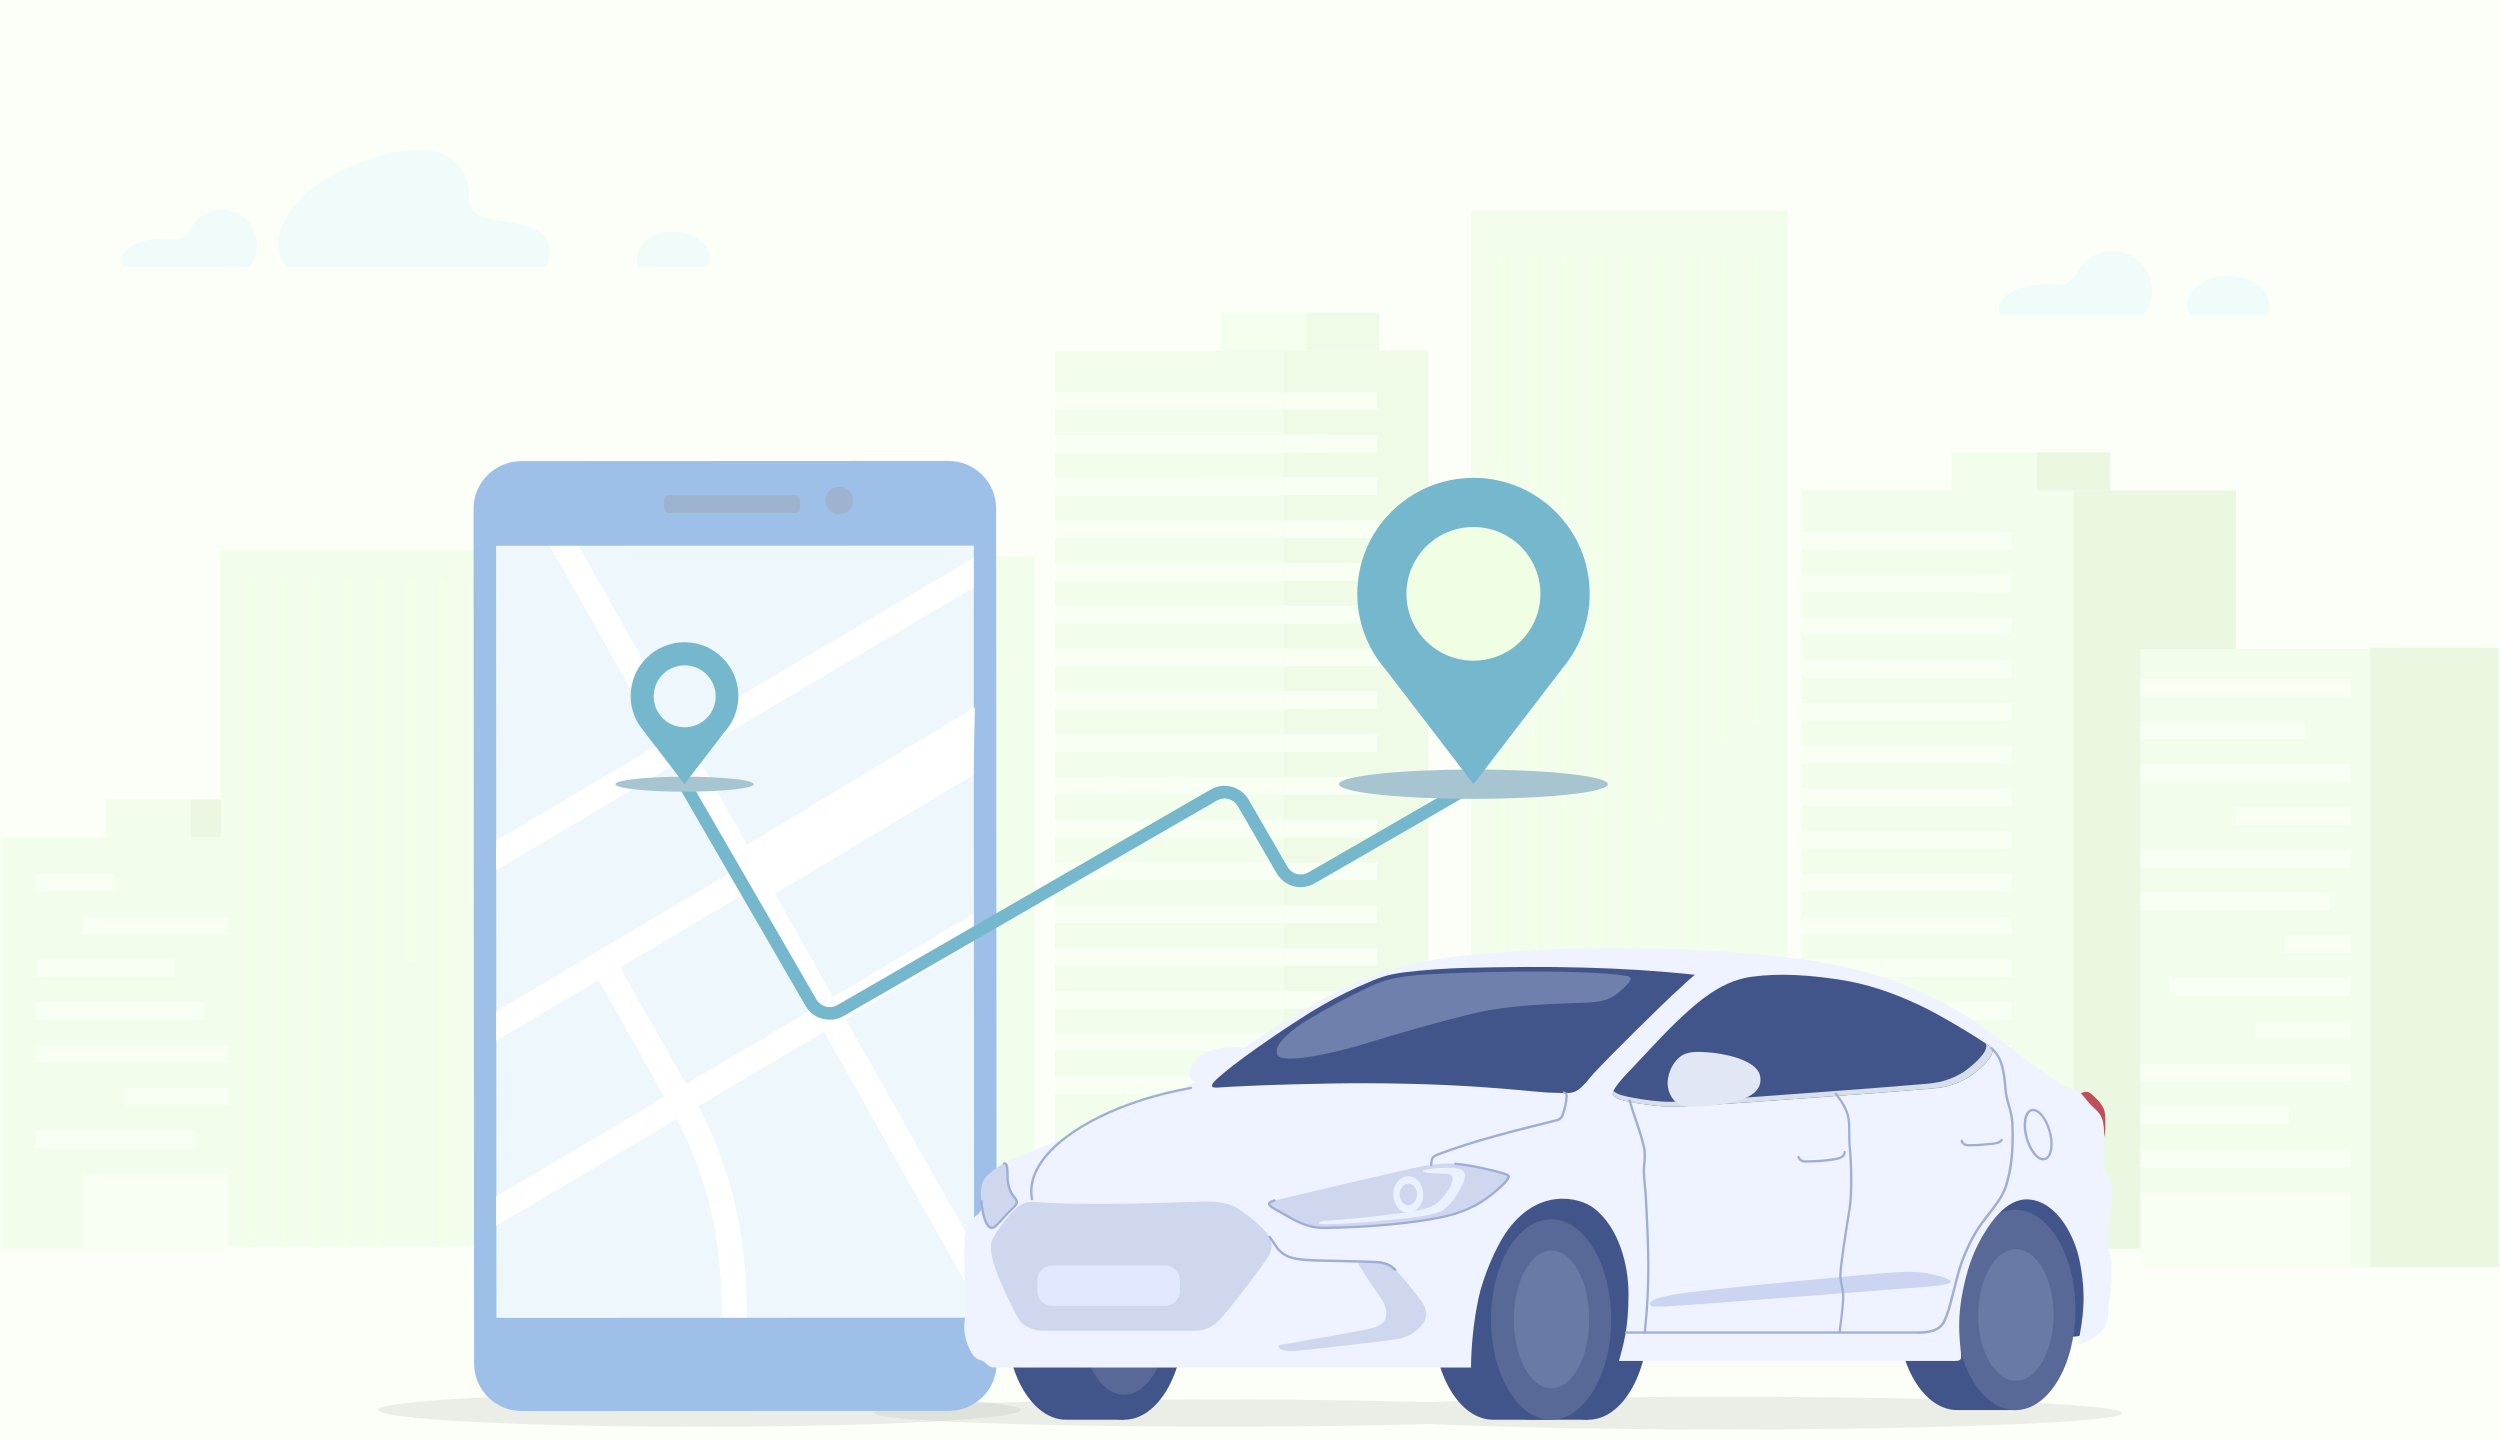 <svg width="349" height="201" viewBox="0 0 349 201" fill="none" xmlns="http://www.w3.org/2000/svg">
<path d="M349 0H0V201H349V0Z" fill="#FBFFF8"/>
<mask id="mask0_5845_10168" style="mask-type:luminance" maskUnits="userSpaceOnUse" x="0" y="0" width="349" height="201">
<path d="M349 0H0V201H349V0Z" fill="white"/>
</mask>
<g mask="url(#mask0_5845_10168)">
<g opacity="0.64">
<g opacity="0.65">
<path d="M31.82 116.916H0.01V174.297H31.82V116.916Z" fill="#E6F9D9"/>
<path d="M36.95 111.607H26.67V116.915H36.95V111.607Z" fill="#D2EDC0"/>
<path d="M14.81 116.916H26.67V111.607H14.81V116.916Z" fill="#E6F9D9"/>
<path d="M312.14 68.464H289.43V174.307H312.14V68.464Z" fill="#D2EDC0"/>
<path d="M330.88 90.625H298.81V176.912H330.88V90.625Z" fill="#E6F9D9"/>
<path d="M330.88 176.912H348.95V90.415H330.88V176.912Z" fill="#D2EDC0"/>
<path d="M251.49 174.308H289.43V68.465H251.49V174.308Z" fill="#E6F9D9"/>
<path d="M199.4 48.948H179.14V174.307H199.4V48.948Z" fill="#DDF4CE"/>
<path d="M179.14 48.948H147.28V174.307H179.14V48.948Z" fill="#E6F9D9"/>
<path d="M126.99 173.988H144.42V77.713H126.99L126.99 173.988Z" fill="#E6F9D9"/>
<path d="M249.56 29.392H205.36V174.298H249.56V29.392Z" fill="#E6F9D9"/>
<path d="M74.98 76.816H30.78V174.038H74.98V76.816Z" fill="#E6F9D9"/>
<path d="M192.54 43.63H182.26V48.938H192.54V43.63Z" fill="#DDF4CE"/>
<path d="M170.41 48.948H182.27V43.64H170.41V48.948Z" fill="#EDFFE1"/>
<path d="M294.57 63.156H284.29V68.464H294.57V63.156Z" fill="#D2EDC0"/>
<path d="M272.43 68.464H284.29V63.156H272.43V68.464Z" fill="#E6F9D9"/>
</g>
<path d="M15.92 122.004H5.05V124.489H15.92V122.004Z" fill="#F6FFF1"/>
<path d="M31.83 127.971H11.54V130.455H31.83V127.971Z" fill="#F6FFF1"/>
<path d="M24.39 133.938H5.05V136.422H24.39V133.938Z" fill="#F6FFF1"/>
<path d="M28.43 139.915H5.05V142.399H28.43V139.915Z" fill="#F6FFF1"/>
<path d="M31.83 145.881H5.05V148.365H31.83V145.881Z" fill="#F6FFF1"/>
<path d="M31.83 151.857H17.56V154.342H31.83V151.857Z" fill="#F6FFF1"/>
<path d="M27.21 157.824H5.05V160.308H27.21V157.824Z" fill="#F6FFF1"/>
<path d="M31.83 163.791H11.54V174.297H31.83V163.791Z" fill="#F6FFF1"/>
<path d="M328.12 94.755H298.81V97.24H328.12V94.755Z" fill="#F6FFF1"/>
<path d="M321.89 100.732H298.81V103.216H321.89V100.732Z" fill="#F6FFF1"/>
<path d="M328.12 106.698H298.81V109.183H328.12V106.698Z" fill="#F6FFF1"/>
<path d="M328.12 112.666H312.01V115.15H328.12V112.666Z" fill="#F6FFF1"/>
<path d="M328.12 118.642H298.81V121.126H328.12V118.642Z" fill="#F6FFF1"/>
<path d="M325.21 124.608H298.81V127.093H325.21V124.608Z" fill="#F6FFF1"/>
<path d="M328.119 130.575H318.919V133.059H328.119V130.575Z" fill="#F6FFF1"/>
<path d="M328.12 136.552H302.81V139.036H328.12V136.552Z" fill="#F6FFF1"/>
<path d="M328.12 142.519H314.85V145.003H328.12V142.519Z" fill="#F6FFF1"/>
<path d="M328.12 148.495H298.81V150.979H328.12V148.495Z" fill="#F6FFF1"/>
<path d="M319.59 154.461H298.81V156.946H319.59V154.461Z" fill="#F6FFF1"/>
<path d="M328.12 160.428H298.81V162.913H328.12V160.428Z" fill="#F6FFF1"/>
<path d="M328.12 166.405H298.81V176.911H328.12V166.405Z" fill="#F6FFF1"/>
<path d="M280.8 74.242H251.49V76.726H280.8V74.242Z" fill="#F6FFF1"/>
<path d="M280.8 80.208H251.49V82.693H280.8V80.208Z" fill="#F6FFF1"/>
<path d="M280.8 86.175H251.49V88.659H280.8V86.175Z" fill="#F6FFF1"/>
<path d="M280.8 92.152H251.49V94.636H280.8V92.152Z" fill="#F6FFF1"/>
<path d="M280.8 98.118H251.49V100.603H280.8V98.118Z" fill="#F6FFF1"/>
<path d="M280.8 104.085H251.49V106.569H280.8V104.085Z" fill="#F6FFF1"/>
<path d="M280.8 110.062H251.49V112.546H280.8V110.062Z" fill="#F6FFF1"/>
<path d="M280.8 116.028H251.49V118.512H280.8V116.028Z" fill="#F6FFF1"/>
<path d="M280.8 122.005H251.49V124.489H280.8V122.005Z" fill="#F6FFF1"/>
<path d="M280.8 127.971H251.49V130.456H280.8V127.971Z" fill="#F6FFF1"/>
<path d="M280.8 133.938H251.49V136.422H280.8V133.938Z" fill="#F6FFF1"/>
<path d="M280.8 139.915H251.49V142.399H280.8V139.915Z" fill="#F6FFF1"/>
<path d="M280.8 145.881H251.49V148.365H280.8V145.881Z" fill="#F6FFF1"/>
<path d="M280.8 151.858H251.49V154.342H280.8V151.858Z" fill="#F6FFF1"/>
<path d="M280.8 157.824H251.49V160.309H280.8V157.824Z" fill="#F6FFF1"/>
<path d="M280.8 163.791H251.49V166.275H280.8V163.791Z" fill="#F6FFF1"/>
<path d="M280.8 169.768H251.49V172.252H280.8V169.768Z" fill="#F6FFF1"/>
<path d="M261.09 92.152H251.49V94.636H261.09V92.152Z" fill="#F6FFF1"/>
<path d="M263.39 104.085H261.09V106.569H263.39V104.085Z" fill="#F6FFF1"/>
<path d="M280.8 80.208H276.11V82.693H280.8V80.208Z" fill="#F6FFF1"/>
<path d="M266.82 86.175H264.56V88.659H266.82V86.175Z" fill="#F6FFF1"/>
<path d="M278.37 116.028H270.88V118.512H278.37V116.028Z" fill="#F6FFF1"/>
<path d="M257.25 74.262H255.18V76.716H257.25V74.262Z" fill="#F6FFF1"/>
<path d="M261.09 86.175H258.86V88.659H261.09V86.175Z" fill="#F6FFF1"/>
<path d="M179.14 54.715H147.28V57.199H179.14V54.715Z" fill="#F6FFF1"/>
<path d="M179.14 60.692H147.28V63.176H179.14V60.692Z" fill="#F6FFF1"/>
<path d="M179.14 66.658H147.28V69.143H179.14V66.658Z" fill="#F6FFF1"/>
<path d="M179.14 72.625H147.28V75.109H179.14V72.625Z" fill="#F6FFF1"/>
<path d="M179.14 78.602H147.28V81.086H179.14V78.602Z" fill="#F6FFF1"/>
<path d="M179.14 84.568H147.28V87.052H179.14V84.568Z" fill="#F6FFF1"/>
<path d="M179.14 90.545H147.28V93.029H179.14V90.545Z" fill="#F6FFF1"/>
<path d="M179.14 96.512H147.28V98.996H179.14V96.512Z" fill="#F6FFF1"/>
<path d="M179.14 102.478H147.28V104.962H179.14V102.478Z" fill="#F6FFF1"/>
<path d="M179.14 108.455H147.28V110.939H179.14V108.455Z" fill="#F6FFF1"/>
<path d="M179.14 114.421H147.28V116.906H179.14V114.421Z" fill="#F6FFF1"/>
<path d="M179.14 120.388H147.28V122.872H179.14V120.388Z" fill="#F6FFF1"/>
<path d="M179.14 126.365H147.28V128.849H179.14V126.365Z" fill="#F6FFF1"/>
<path d="M179.14 132.331H147.28V134.815H179.14V132.331Z" fill="#F6FFF1"/>
<path d="M179.14 138.308H147.28V140.793H179.14V138.308Z" fill="#F6FFF1"/>
<path d="M179.14 144.274H147.28V146.759H179.14V144.274Z" fill="#F6FFF1"/>
<path d="M179.14 150.241H147.28V152.726H179.14V150.241Z" fill="#F6FFF1"/>
<path d="M192.28 54.715H179.14V57.199H192.28V54.715Z" fill="#F6FFF1"/>
<path d="M192.28 60.692H179.14V63.176H192.28V60.692Z" fill="#F6FFF1"/>
<path d="M192.28 66.658H179.14V69.143H192.28V66.658Z" fill="#F6FFF1"/>
<path d="M192.28 72.625H179.14V75.109H192.28V72.625Z" fill="#F6FFF1"/>
<path d="M192.28 78.602H179.14V81.086H192.28V78.602Z" fill="#F6FFF1"/>
<path d="M192.28 84.568H179.14V87.052H192.28V84.568Z" fill="#F6FFF1"/>
<path d="M192.28 90.545H179.14V93.029H192.28V90.545Z" fill="#F6FFF1"/>
<path d="M192.28 96.512H179.14V98.996H192.28V96.512Z" fill="#F6FFF1"/>
<path d="M192.28 102.478H179.14V104.962H192.28V102.478Z" fill="#F6FFF1"/>
<path d="M192.28 108.455H179.14V110.939H192.28V108.455Z" fill="#F6FFF1"/>
<path d="M192.28 114.421H179.14V116.906H192.28V114.421Z" fill="#F6FFF1"/>
<path d="M192.28 120.388H179.14V122.872H192.28V120.388Z" fill="#F6FFF1"/>
<path d="M192.28 126.365H179.14V128.849H192.28V126.365Z" fill="#F6FFF1"/>
<path d="M192.28 132.331H179.14V134.815H192.28V132.331Z" fill="#F6FFF1"/>
<path d="M192.28 138.308H179.14V140.793H192.28V138.308Z" fill="#F6FFF1"/>
<path d="M192.28 144.274H179.14V146.759H192.28V144.274Z" fill="#F6FFF1"/>
<path d="M192.28 150.241H179.14V152.726H192.28V150.241Z" fill="#F6FFF1"/>
<path d="M154.44 54.715H151.55V57.199H154.44V54.715Z" fill="#F6FFF1"/>
<path d="M179.15 66.658H167.43V69.143H179.15V66.658Z" fill="#F6FFF1"/>
<path d="M160.57 90.545H157.68V93.029H160.57V90.545Z" fill="#F6FFF1"/>
<path d="M175.99 96.512H166.16V98.996H175.99V96.512Z" fill="#F6FFF1"/>
<path d="M156.63 108.455H153.88V110.939H156.63V108.455Z" fill="#F6FFF1"/>
<path d="M165.87 108.455H163.21V110.939H165.87V108.455Z" fill="#F6FFF1"/>
<path d="M156.63 114.421H153.88V116.906H156.63V114.421Z" fill="#F6FFF1"/>
<path d="M185.17 96.512H182.67V98.996H185.17V96.512Z" fill="#F6FFF1"/>
<path d="M192.27 72.625H187.47V75.109H192.27V72.625Z" fill="#F6FFF1"/>
<path d="M185.21 60.692H182.67V63.176H185.21V60.692Z" fill="#F6FFF1"/>
<path d="M210.26 35.498H209.29V174.298H210.26V35.498Z" fill="#EDFFE1"/>
<path d="M214.68 35.498H213.709V174.298H214.68V35.498Z" fill="#EDFFE1"/>
<path d="M219.099 35.498H218.129V174.298H219.099V35.498Z" fill="#EDFFE1"/>
<path d="M223.52 35.498H222.55V174.298H223.52V35.498Z" fill="#EDFFE1"/>
<path d="M227.94 35.498H226.97V174.298H227.94V35.498Z" fill="#EDFFE1"/>
<path d="M232.36 35.498H231.39V115.27H232.36V35.498Z" fill="#EDFFE1"/>
<path d="M236.78 35.498H235.81V174.298H236.78V35.498Z" fill="#EDFFE1"/>
<path d="M241.199 35.498H240.229V103.406H241.199V35.498Z" fill="#EDFFE1"/>
<path d="M245.619 35.498H244.649V101.082H245.619V35.498Z" fill="#EDFFE1"/>
<path d="M35.68 80.916H34.71V174.038H35.68V80.916Z" fill="#EDFFE1"/>
<path d="M40.1 80.916H39.13V174.038H40.1V80.916Z" fill="#EDFFE1"/>
<path d="M44.52 80.916H43.55V174.038H44.52V80.916Z" fill="#EDFFE1"/>
<path d="M48.94 80.916H47.97V174.038H48.94V80.916Z" fill="#EDFFE1"/>
<path d="M53.36 80.916H52.39V174.038H53.36V80.916Z" fill="#EDFFE1"/>
<path d="M57.78 80.916H56.81V134.437H57.78V80.916Z" fill="#EDFFE1"/>
<path d="M62.2 80.916H61.23V174.038H62.2V80.916Z" fill="#EDFFE1"/>
<path d="M66.62 80.916H65.65V126.474H66.62V80.916Z" fill="#EDFFE1"/>
<path d="M71.04 80.916H70.07V124.918H71.04V80.916Z" fill="#EDFFE1"/>
</g>
</g>
<path opacity="0.32" d="M97.63 199.182C122.4 199.182 142.48 198.127 142.48 196.827C142.48 195.526 122.4 194.472 97.63 194.472C72.86 194.472 52.78 195.526 52.78 196.827C52.78 198.127 72.86 199.182 97.63 199.182Z" fill="#C5C9C1"/>
<g opacity="0.32">
<path d="M170.37 199.172C197.106 199.172 218.78 198.319 218.78 197.266C218.78 196.214 197.106 195.36 170.37 195.36C143.634 195.36 121.96 196.214 121.96 197.266C121.96 198.319 143.634 199.172 170.37 199.172Z" fill="#C5C9C1"/>
<path d="M240.85 199.551C271.43 199.551 296.22 198.528 296.22 197.266C296.22 196.004 271.43 194.981 240.85 194.981C210.27 194.981 185.48 196.004 185.48 197.266C185.48 198.528 210.27 199.551 240.85 199.551Z" fill="#C5C9C1"/>
</g>
<path d="M132.45 196.957L72.86 196.987C69.16 196.987 66.18 194.023 66.18 190.361L66.11 70.999C66.11 67.337 69.1 64.374 72.79 64.374L132.38 64.344C136.08 64.344 139.06 67.307 139.06 70.969L139.13 190.332C139.13 193.993 136.14 196.957 132.45 196.957Z" fill="#9EC0E8"/>
<path opacity="0.65" d="M93.32 69.133H111.06C111.39 69.133 111.66 69.402 111.66 69.731V71.029C111.66 71.358 111.39 71.627 111.06 71.627H93.32C92.98 71.627 92.71 71.358 92.71 71.019V69.741C92.71 69.402 92.98 69.133 93.32 69.133Z" fill="#9DACC1"/>
<path opacity="0.65" d="M117.16 71.797C118.23 71.797 119.1 70.939 119.1 69.882C119.1 68.824 118.23 67.966 117.16 67.966C116.09 67.966 115.22 68.824 115.22 69.882C115.22 70.939 116.09 71.797 117.16 71.797Z" fill="#9DACC1"/>
<path d="M135.991 183.956H111.89L106.84 183.966H88.531L83.481 183.976H69.3L69.251 76.188H83.49L88.54 76.177H111.9L120.741 76.168H135.94V114.442L135.95 119.361L135.98 163.801V183.956H135.991Z" fill="#EDF7FC"/>
<path d="M135.89 77.894L95.28 101.94L80.78 76.228H76.76L92.27 103.726L69.26 117.356V121.466L94.01 106.819L102.35 121.596L69.27 141.182V145.293L83.56 136.832L92.75 153.115L69.27 167.024V171.135L94.47 156.218C99.96 166.685 100.72 175.934 100.78 183.906H104.26C104.2 175.455 103.4 165.647 97.49 154.432L115.03 144.046L135.9 181.043V173.929L118.04 142.26L135.9 131.683V127.573L116.3 139.177L108.17 124.769L135.89 108.166L136.09 98.747L104.3 117.914L97.03 105.023L135.9 82.015V77.904L135.89 77.894ZM113.28 140.953L95.76 151.329L86.57 135.046L104.09 124.669L113.28 140.963V140.953Z" fill="white"/>
<path d="M115.82 142.35C115.48 142.35 115.15 142.31 114.81 142.22C113.81 141.95 112.97 141.312 112.45 140.414L94.8 109.912L96.33 109.034L113.98 139.536C114.26 140.025 114.72 140.374 115.27 140.524C115.82 140.673 116.39 140.594 116.88 140.314L169.01 110.222C169.91 109.703 170.95 109.563 171.95 109.832C172.95 110.102 173.79 110.74 174.31 111.638L179.74 121.017C180.02 121.506 180.48 121.855 181.03 122.005C181.58 122.155 182.15 122.075 182.64 121.796L205.27 108.735L206.15 110.261L183.52 123.322C182.62 123.841 181.58 123.981 180.58 123.711C179.58 123.442 178.74 122.803 178.22 121.905L172.79 112.526C172.51 112.037 172.05 111.688 171.5 111.539C170.95 111.389 170.38 111.469 169.89 111.748L117.76 141.841C117.16 142.19 116.5 142.36 115.82 142.36V142.35Z" fill="#75B7CC"/>
<path d="M205.69 111.519C216.056 111.519 224.46 110.603 224.46 109.473C224.46 108.344 216.056 107.428 205.69 107.428C195.323 107.428 186.92 108.344 186.92 109.473C186.92 110.603 195.323 111.519 205.69 111.519Z" fill="#A6C5D1"/>
<path d="M217.98 93.449C220.43 90.615 221.92 86.933 221.92 82.892C221.92 73.952 214.66 66.709 205.7 66.709C196.74 66.709 189.48 73.952 189.48 82.892C189.48 86.923 190.97 90.615 193.42 93.449L205.71 109.473L218 93.449H217.98Z" fill="#75B7CC"/>
<path d="M205.69 92.231C210.854 92.231 215.04 88.055 215.04 82.902C215.04 77.75 210.854 73.573 205.69 73.573C200.526 73.573 196.34 77.75 196.34 82.902C196.34 88.055 200.526 92.231 205.69 92.231Z" fill="#F0FFE3"/>
<path d="M95.57 110.521C100.905 110.521 105.23 110.052 105.23 109.473C105.23 108.894 100.905 108.425 95.57 108.425C90.235 108.425 85.91 108.894 85.91 109.473C85.91 110.052 90.235 110.521 95.57 110.521Z" fill="#A6C5D1"/>
<path d="M101.26 102.049C102.39 100.732 103.08 99.026 103.08 97.16C103.08 93.02 99.71 89.657 95.56 89.657C91.41 89.657 88.04 93.02 88.04 97.16C88.04 99.026 88.73 100.732 89.86 102.049L95.55 109.473L101.24 102.049H101.26Z" fill="#75B7CC"/>
<path d="M99.853 97.899C100.236 95.544 98.633 93.325 96.273 92.942C93.912 92.56 91.688 94.16 91.305 96.515C90.922 98.87 92.525 101.089 94.885 101.472C97.246 101.854 99.47 100.255 99.853 97.899Z" fill="#EDF7FC"/>
<g opacity="0.35">
<path d="M316.45 44.05C316.69 43.601 316.83 43.112 316.83 42.593C316.83 40.338 314.26 38.512 311.09 38.512C307.92 38.512 305.35 40.338 305.35 42.593C305.35 43.102 305.49 43.601 305.73 44.05H316.44H316.45Z" fill="#DEF5FF"/>
<path d="M295.19 35.05C292.89 34.93 290.89 36.227 289.96 38.133C289.43 39.211 288.32 39.899 287.13 39.74C286.63 39.67 286.11 39.64 285.57 39.64C281.97 39.64 279.05 41.196 279.05 43.102C279.05 43.431 279.14 43.741 279.3 44.04H299.16C300.01 43.012 300.5 41.665 300.41 40.209C300.25 37.445 297.96 35.19 295.19 35.05Z" fill="#DEF5FF"/>
</g>
<g opacity="0.35">
<path d="M76.29 37.245C79.29 28.245 65.31 33.254 65.46 27.786C65.63 21.83 60.71 18.337 49.01 23.206C37.34 28.066 37.89 36.127 40.12 37.245H76.29Z" fill="#DEF5FF"/>
<path d="M98.76 37.245C98.98 36.846 99.1 36.407 99.1 35.958C99.1 33.962 96.82 32.336 94.01 32.336C91.2 32.336 88.92 33.952 88.92 35.958C88.92 36.417 89.04 36.846 89.26 37.245H98.76Z" fill="#DEF5FF"/>
<path d="M31.23 29.262C29.19 29.163 27.42 30.3 26.59 31.996C26.12 32.954 25.14 33.563 24.08 33.423C23.64 33.363 23.17 33.333 22.7 33.333C19.51 33.333 16.92 34.71 16.92 36.406C16.92 36.696 17 36.975 17.14 37.245H34.76C35.52 36.327 35.94 35.139 35.87 33.842C35.72 31.388 33.69 29.382 31.24 29.262H31.23Z" fill="#DEF5FF"/>
</g>
<path d="M273.22 168.871C268.59 168.871 264.83 175.136 264.83 182.859C264.83 190.582 268.58 196.848 273.22 196.848H281.33V168.881H273.22V168.871Z" fill="#42558A"/>
<path d="M293.88 155.829C293.88 154.782 293.33 154.033 292.58 153.305C292.37 153.106 291.93 152.617 291.6 152.487C291.08 152.277 290.63 152.557 290.18 152.786C289.56 153.106 287.79 154.053 287.57 154.622C287.31 155.301 288.54 156.159 289.09 156.588C289.83 157.166 290.34 157.835 291.08 158.384C291.69 158.833 292.33 158.803 293.55 158.803C294.02 158.803 293.89 156.767 293.89 155.829H293.88Z" fill="#BF5059"/>
<path d="M280.9 186.561C280.9 186.561 287.9 186.83 289.95 186.561C290.82 186.451 292.45 185.234 292.45 185.234C292.52 184.795 292.59 184.356 292.64 183.927C294.04 173.181 290.45 163.881 284.62 163.163C278.79 162.435 272.94 170.557 271.53 181.293C271.3 183.108 271.21 184.875 271.24 186.571H280.9V186.561Z" fill="#42558A"/>
<path d="M281.33 196.858C285.96 196.858 289.72 190.592 289.72 182.869C289.72 175.146 285.97 168.88 281.33 168.88C276.69 168.88 272.95 175.146 272.95 182.869C272.95 190.592 276.7 196.858 281.33 196.858Z" fill="#586998"/>
<path d="M281.42 192.756C284.32 192.756 286.68 188.646 286.68 183.577C286.68 178.508 284.33 174.397 281.42 174.397C278.51 174.397 276.16 178.508 276.16 183.577C276.16 188.646 278.51 192.756 281.42 192.756Z" fill="#697AA6"/>
<path d="M148.82 170.217C144.19 170.217 140.44 176.483 140.44 184.206C140.44 191.929 144.19 198.195 148.82 198.195H156.93V170.227H148.82V170.217Z" fill="#42558A"/>
<path d="M156.93 198.195C161.56 198.195 165.31 191.929 165.31 184.206C165.31 176.483 161.56 170.217 156.93 170.217C152.3 170.217 148.55 176.483 148.55 184.206C148.55 191.929 152.3 198.195 156.93 198.195Z" fill="#42558A"/>
<path d="M156.93 194.693C160.27 194.693 162.98 189.993 162.98 184.206C162.98 178.419 160.27 173.72 156.93 173.72C153.59 173.72 150.88 178.419 150.88 184.206C150.88 189.993 153.59 194.693 156.93 194.693Z" fill="#586998"/>
<path d="M213.62 170.217C208.99 170.217 205.24 176.483 205.24 184.206C205.24 191.929 208.99 198.195 213.62 198.195H221.73V170.227H213.62V170.217Z" fill="#42558A"/>
<path d="M221.73 198.195C226.36 198.195 230.11 191.929 230.11 184.206C230.11 176.483 226.36 170.217 221.73 170.217C217.1 170.217 213.35 176.483 213.35 184.206C213.35 191.929 217.1 198.195 221.73 198.195Z" fill="#42558A"/>
<path d="M221.73 194.693C225.07 194.693 227.78 189.993 227.78 184.206C227.78 178.419 225.07 173.72 221.73 173.72C218.39 173.72 215.68 178.419 215.68 184.206C215.68 189.993 218.39 194.693 221.73 194.693Z" fill="#42558A"/>
<path d="M228.15 189.993C228.56 188.606 228.86 187.139 229.07 185.622C230.44 175.086 225.96 165.837 219.05 164.969C212.14 164.111 205.72 171.993 204.04 182.489C203.58 185.373 203.38 187.847 203.41 189.983H228.17H228.15V189.993Z" fill="#42558A"/>
<path d="M208.43 170.217C203.8 170.217 200.05 176.483 200.05 184.206C200.05 191.929 203.8 198.195 208.43 198.195H216.54V170.227H208.43V170.217Z" fill="#42558A"/>
<path d="M216.53 198.195C221.16 198.195 224.92 191.929 224.92 184.206C224.92 176.483 221.17 170.217 216.53 170.217C211.89 170.217 208.15 176.483 208.15 184.206C208.15 191.929 211.9 198.195 216.53 198.195Z" fill="#586998"/>
<path d="M216.59 193.815C219.49 193.815 221.85 189.514 221.85 184.196C221.85 178.878 219.5 174.578 216.59 174.578C213.68 174.578 211.33 178.878 211.33 184.196C211.33 189.514 213.68 193.815 216.59 193.815Z" fill="#697AA6"/>
<path d="M294.87 166.735C294.83 165.597 294.51 164.62 293.99 163.642C293.3 162.335 293.61 161.187 293.7 159.79C293.77 158.733 293.79 157.615 293.57 156.568C293.29 155.271 292.41 154.861 291.59 153.934C290.9 153.165 290.53 152.347 289.45 152.038C288.86 151.868 288.5 151.828 287.95 151.489C287.29 151.09 286.65 150.671 286.02 150.232C281.49 147.089 277.45 143.427 272.6 140.723C267.85 138.069 262.7 136.084 257.35 134.926C251.92 133.749 246.33 133.27 240.79 132.861C235.04 132.432 229.28 132.372 223.52 132.382C217.53 132.382 209.8 132.821 203.81 133.45C201.1 133.729 198.55 134.268 195.95 134.906C193.13 135.605 190.85 136.483 188.34 137.6C181.39 140.683 169.41 149.144 166.4 151.27C165.64 151.808 164.47 152.387 163.34 152.627C158.81 153.574 154.48 155.261 151.64 156.897C150.64 157.476 149.75 158.054 148.76 158.653C147.68 159.302 146.64 159.631 145.47 160.13C144.3 160.639 143.01 161.058 141.91 161.586C140.81 162.115 140.08 162.544 139.09 163.263C138.25 163.881 137.31 164.889 137.15 165.937C137.01 166.914 137.41 168.291 136.85 169.159C136.7 169.379 136.07 169.898 135.85 170.047C134.74 170.806 134.66 172.512 134.61 173.789C134.47 177.461 135.02 180.823 134.82 182.849C134.71 184.096 134.46 185.343 134.75 186.581C134.96 187.498 135.55 189.225 136.44 189.704C136.81 189.903 137.1 189.873 137.45 190.162C137.73 190.382 137.9 190.661 138.24 190.801C138.5 190.901 138.75 190.911 139.01 190.911H205.35C205.38 187.967 205.69 184.625 206.39 181.282C207.02 178.269 208.79 174.188 210.18 172.143C214.58 165.677 220.51 167.104 222.51 168.661C225.99 171.365 227.34 176.523 227.34 180.674C227.34 185.692 226.56 187.868 226.01 189.983H273.04C273.3 189.983 273.54 189.943 273.7 189.753C274.05 189.354 273 186.102 273.83 181.203C274.3 178.479 275 175.825 276.31 173.37C277.51 171.125 279.96 167.184 283.23 167.443C287.32 167.763 289.66 172.831 290.28 175.845C291.35 181.003 290.73 184.136 290.22 186.99C290.02 188.137 290.99 187.439 291.59 187.089C292.53 186.551 293.02 186.271 293.62 185.523C294.35 184.615 294.26 183.607 294.37 182.5C294.65 179.746 295.18 177.172 294.37 174.198C293.69 171.734 294.87 169.219 294.79 166.715H294.83L294.87 166.735Z" fill="#EFF3FF"/>
<path d="M172.8 146.171C171.26 146.141 169.6 146.311 168.24 147.009C167.17 147.558 165.28 149.354 166.31 150.661C166.92 151.429 167.96 150.661 168.49 150.282C169.15 149.803 172.35 147.777 173.04 147.269C174.06 146.51 174.1 146.191 172.82 146.161H172.8V146.171Z" fill="#EFF3FF"/>
<path d="M236.63 136.083C226.29 134.966 216.07 134.826 204.59 135.116C202.09 135.175 198.58 135.415 196.22 135.714C193.62 136.043 192.67 136.393 189.69 137.72C187.4 138.747 184.99 140.054 182.86 141.362C180.8 142.629 173.92 147.159 170.75 149.863C170.09 150.421 168.13 151.958 169.93 151.828C175.4 151.449 185.74 151.199 190.74 151.219C207.15 151.269 214.42 152.586 216.94 152.546C217.92 152.526 219.13 152.786 220.02 152.317C220.95 151.828 221.83 150.561 222.53 149.793C224.45 147.717 232.29 139.925 234.31 138.139C234.61 137.879 235.58 136.932 236.62 136.063V136.083H236.63Z" fill="#42558B"/>
<path d="M207.02 163.083C205.75 162.804 204.47 162.564 203.17 162.464C200.66 162.265 197.87 162.943 195.43 163.492C190.36 164.63 178.99 167.324 177.92 167.593C176.3 168.002 177.69 168.601 178.82 169.259C180.87 170.466 182.58 171.454 185.02 171.424C189.87 171.344 194.97 171.005 199.66 170.227C202.22 169.798 204.38 169.239 206.62 167.912C207.59 167.343 208.98 166.216 209.78 165.438C210.04 165.178 210.56 164.61 210.65 164.23C210.73 163.861 207.42 163.183 207.04 163.103V163.083H207.02Z" fill="#CFD7EF"/>
<path d="M141.94 167.842C141.94 167.503 141.55 167.104 141.33 166.794C140.95 166.256 140.74 165.487 140.66 164.819C140.58 164.08 140.79 162.185 140.12 162.444C139.51 162.674 138.43 163.562 137.91 164.031C136.78 165.058 136.92 166.266 136.98 167.672C137.02 168.67 137.59 172.522 139.05 171.095C139.64 170.506 140.06 170.007 140.66 169.369C141.15 168.86 141.93 168.241 141.93 167.832H141.94V167.842Z" fill="#CFD7EF"/>
<path d="M176.37 171.594C175.28 170.557 173.91 169.349 172.58 168.581C171.58 167.992 169.98 167.663 167.89 167.733C164.28 167.843 159.12 168.052 155.18 168.052C151.59 168.052 149.21 168.082 145.83 167.883C144.13 167.783 143.21 167.553 142.04 168.511C140.89 169.459 139.22 171.694 138.54 173.051C138.07 173.989 138.43 175.715 139.14 177.641C139.7 179.167 141.44 182.859 142.26 184.246C142.74 185.044 144.17 185.782 145.63 185.782H166.76C168.53 185.782 169.56 184.994 170.38 184.106C171.87 182.5 176.05 177.022 176.97 175.535C177.94 173.979 177.57 172.752 176.34 171.594H176.37Z" fill="#CFD7EF"/>
<path d="M162.65 176.673H146.87C145.73 176.673 144.81 177.591 144.81 178.728V180.235C144.81 181.372 145.73 182.29 146.87 182.29H162.65C163.79 182.29 164.71 181.372 164.71 180.235V178.728C164.71 177.591 163.79 176.673 162.65 176.673Z" fill="#E2E9FF"/>
<path d="M197.83 180.873C197.16 179.965 195.49 177.83 194.39 176.922C193.37 176.094 191.59 176.194 189.97 176.194C189.62 176.194 189.59 176.423 189.75 176.663C190.54 177.91 191.3 179.097 192.14 180.314C193.05 181.622 193.86 182.569 193.37 184.176C193.22 184.685 192.4 185.194 191.44 185.433C190.05 185.792 181.55 187.239 178.66 187.768C178.4 187.818 178.46 188.067 178.64 188.247C179.23 188.795 180.91 188.586 181.92 188.486C183.38 188.356 193.77 187.169 195.14 186.92C196.36 186.71 197.16 186.191 197.8 185.672C198.38 185.194 198.95 184.475 199.05 183.906C199.28 182.589 198.58 181.881 197.83 180.863V180.873Z" fill="#CFD7EF"/>
<path d="M268.37 177.651C266.82 177.471 265.28 177.551 263.73 177.671C260.71 177.89 242.3 179.616 236.11 180.375C235.48 180.454 229.62 181.123 230.36 182.171C230.59 182.51 231.79 182.38 232.15 182.39C233.48 182.41 261.91 180.165 265.48 179.896C267.05 179.776 272.23 179.487 272.33 178.988C272.44 178.429 269.51 177.78 268.35 177.651H268.37Z" fill="#CBD4F0"/>
<path d="M196.6 164.201C195.45 164.201 194.51 165.338 194.51 166.745C194.51 168.152 195.45 169.289 196.6 169.289C197.75 169.289 198.69 168.152 198.69 166.745C198.69 165.338 197.75 164.201 196.6 164.201ZM196.6 168.242C195.93 168.242 195.38 167.573 195.38 166.745C195.38 165.917 195.93 165.248 196.6 165.248C197.27 165.248 197.82 165.917 197.82 166.745C197.82 167.573 197.27 168.242 196.6 168.242Z" fill="#EBF2FF"/>
<path d="M204.46 164.57C204.87 162.994 203.23 163.004 201.68 163.024C201.3 163.024 198.57 163.193 198.65 163.503C198.73 163.852 201.57 163.832 202.1 163.882C203.99 164.071 201.42 167.454 200.58 167.993C198.86 169.12 196.43 169.22 194.45 169.489C191.74 169.858 189 170.128 186.26 170.327C185.34 170.387 184.5 170.407 184.15 170.667C183.83 170.906 184.85 170.906 185.19 170.906C187.67 170.836 190.17 170.667 192.64 170.427C195.27 170.178 197.92 170.018 200.41 169.37C201.63 169.05 202.42 168.202 203.11 167.174C203.62 166.416 204.22 165.478 204.45 164.57H204.46Z" fill="#EBF2FF"/>
<path d="M277.93 146.191C277.47 145.732 271.29 141.84 267.71 140.204C264.11 138.548 260.61 137.321 256.69 136.742C252.69 136.143 248.65 135.814 244.62 136.343C241.12 136.802 238.33 138.767 235.77 141.042C232.93 143.557 230.37 146.46 227.81 149.144C227.24 149.743 224.73 152.237 225.2 152.906C225.59 153.475 227.09 153.734 227.74 153.864C228.75 154.053 229.76 154.213 230.78 154.323C231.57 154.412 232.41 154.482 233.2 154.482C236.83 154.502 250.96 153.365 255.14 153.085C259.78 152.766 264.41 152.397 269.05 152.018C270.01 151.938 271.17 151.848 272.09 151.569C273.11 151.269 273.99 150.88 274.89 150.331C275.47 149.972 279.07 147.308 277.94 146.181H277.92H277.93V146.191Z" fill="#42558B"/>
<path d="M277.93 146.191C277.85 146.111 277.57 145.921 277.18 145.642C277.95 146.829 274.63 149.324 274.08 149.673C273.2 150.212 272.34 150.601 271.35 150.89C270.44 151.17 269.27 151.279 268.34 151.349C263.78 151.728 259.22 152.098 254.65 152.417C250.54 152.696 236.64 153.834 233.07 153.814C232.29 153.814 231.46 153.744 230.69 153.654C229.68 153.544 228.69 153.395 227.7 153.195C227.09 153.075 225.69 152.826 225.25 152.297C225.14 152.547 225.11 152.766 225.2 152.906C225.59 153.475 227.09 153.734 227.74 153.864C228.75 154.053 229.77 154.213 230.78 154.323C231.57 154.412 232.41 154.482 233.2 154.482C236.83 154.502 250.96 153.365 255.14 153.085C259.78 152.766 264.41 152.397 269.05 152.018C270.01 151.938 271.17 151.848 272.09 151.569C273.11 151.269 273.99 150.88 274.89 150.332C275.47 149.972 279.07 147.308 277.94 146.181H277.93V146.191Z" fill="#D7DFEB"/>
<path d="M245.71 150.212C245.26 147.878 240.38 147.02 238.38 146.9C237 146.82 235.43 146.69 234.37 147.668C233.46 148.496 232.91 149.684 232.81 150.921C232.72 151.988 233.16 153.266 234.07 153.934C235.13 154.712 237.49 154.523 238.72 154.363C241 154.064 246.34 153.555 245.71 150.212Z" fill="#E2E7F6"/>
<path d="M144.06 167.563C143.98 167.563 143.91 167.503 143.9 167.423C143.57 165.667 144.03 163.871 145.27 162.075C148.47 157.465 156.7 153.394 166.23 151.718C166.32 151.698 166.41 151.758 166.42 151.848C166.44 151.938 166.38 152.028 166.29 152.038C156.84 153.704 148.7 157.715 145.55 162.265C144.36 163.981 143.91 165.687 144.23 167.363C144.25 167.453 144.19 167.543 144.1 167.553H144.06V167.563Z" fill="#9FADD7"/>
<path d="M285.24 161.996C284.3 161.996 283.25 160.698 282.75 158.853C282.38 157.476 282.42 156.149 282.86 155.4C283.04 155.091 283.28 154.891 283.56 154.822C284.56 154.572 285.76 155.929 286.3 157.935C286.67 159.311 286.63 160.639 286.19 161.387C286.01 161.696 285.77 161.896 285.49 161.966C285.41 161.985 285.33 161.996 285.25 161.996H285.24ZM283.82 155.121C283.76 155.121 283.71 155.121 283.66 155.141C283.47 155.191 283.29 155.33 283.16 155.57C282.77 156.238 282.74 157.496 283.08 158.773C283.56 160.529 284.62 161.846 285.41 161.646C285.6 161.596 285.78 161.457 285.91 161.217C286.3 160.549 286.33 159.292 285.99 158.014C285.55 156.368 284.6 155.121 283.83 155.121H283.82Z" fill="#9FADD7"/>
<path d="M252.06 162.315C251.52 162.315 251.09 162.045 250.92 161.576C250.89 161.487 250.93 161.397 251.02 161.367C251.11 161.337 251.2 161.367 251.23 161.467C251.29 161.626 251.49 162.016 252.08 161.986C253.93 161.936 254.42 161.906 255.8 161.706C256.91 161.557 257.35 161.297 257.35 160.828C257.35 160.738 257.42 160.668 257.51 160.668C257.6 160.668 257.67 160.738 257.67 160.828C257.67 161.666 256.79 161.906 255.84 162.035C254.44 162.225 253.95 162.255 252.07 162.315H252.02H252.06Z" fill="#9FADD7"/>
<path d="M275 160.05H274.91C274.64 160.05 274.39 160 274.19 159.91C273.95 159.801 273.76 159.561 273.7 159.302C273.68 159.212 273.74 159.122 273.83 159.102C273.92 159.082 274.01 159.142 274.03 159.232C274.06 159.392 274.17 159.541 274.32 159.611C274.48 159.681 274.68 159.721 274.9 159.721C275.97 159.721 276.95 159.631 278 159.521H278.02C278.51 159.472 279.07 159.412 279.29 159.062C279.34 158.983 279.44 158.963 279.52 159.013C279.6 159.062 279.62 159.162 279.57 159.242C279.25 159.711 278.59 159.781 278.05 159.841H278.03C276.98 159.95 276.02 160.04 274.97 160.04H275V160.05Z" fill="#9FADD7"/>
<path d="M199.8 162.804C199.71 162.804 199.64 162.734 199.64 162.645C199.62 161.407 200.1 161.228 200.71 160.988L200.77 160.968C205.54 159.132 212.12 157.506 215.65 156.628C216.41 156.438 217.01 156.289 217.39 156.189C217.69 156.109 217.92 155.77 217.94 155.69C218.31 154.702 218.48 153.934 218.54 153.026C218.55 152.837 218.48 152.727 218.29 152.677C218.2 152.647 218.15 152.557 218.18 152.477C218.21 152.388 218.3 152.338 218.38 152.368C218.72 152.467 218.9 152.717 218.87 153.056C218.81 154.004 218.63 154.792 218.25 155.82C218.19 155.989 217.9 156.409 217.47 156.518C217.08 156.618 216.48 156.768 215.72 156.957C212.2 157.835 205.64 159.452 200.88 161.288L200.82 161.308C200.24 161.527 199.96 161.647 199.97 162.635C199.97 162.724 199.9 162.804 199.81 162.804H199.79H199.8Z" fill="#9FADD7"/>
<path d="M184.87 171.584C182.44 171.584 180.72 170.567 178.72 169.399C178.58 169.319 178.44 169.24 178.29 169.16C177.54 168.731 176.95 168.412 177.01 168.002C177.04 167.753 177.31 167.573 177.87 167.434C177.96 167.414 178.05 167.464 178.07 167.553C178.09 167.643 178.04 167.733 177.95 167.753C177.36 167.903 177.34 168.042 177.34 168.052C177.32 168.222 178 168.621 178.46 168.871C178.6 168.95 178.76 169.03 178.9 169.12C180.84 170.267 182.53 171.255 184.87 171.255H185C190.46 171.175 195.38 170.766 199.61 170.058C202.15 169.629 204.3 169.08 206.52 167.763C207.5 167.184 208.88 166.057 209.65 165.308C209.92 165.029 210.35 164.54 210.46 164.231C210.35 164.141 209.81 163.852 207.07 163.273L206.98 163.253C205.85 163.014 204.52 162.744 203.15 162.634C203.06 162.634 202.99 162.545 203 162.455C203 162.365 203.08 162.295 203.18 162.305C204.56 162.415 205.92 162.684 207.05 162.934L207.14 162.954C210.5 163.662 210.69 163.971 210.76 164.081C210.81 164.151 210.81 164.221 210.8 164.261C210.69 164.76 209.97 165.468 209.88 165.548C209.1 166.306 207.68 167.454 206.69 168.042C204.43 169.379 202.25 169.948 199.67 170.377C195.43 171.086 190.49 171.495 185.01 171.574H184.85H184.87V171.584Z" fill="#9FADD7"/>
<path d="M267.64 186.181H227.01C226.92 186.181 226.85 186.112 226.85 186.022C226.85 185.932 226.92 185.862 227.01 185.862H267.64C270.73 185.862 271.13 184.814 271.59 183.597L271.63 183.487C271.95 182.659 272.29 181.272 272.63 179.935C272.89 178.888 273.17 177.8 273.41 177.002C274.14 174.677 275.31 172.302 276.53 170.636C276.79 170.267 277.09 169.908 277.38 169.519C278.38 168.251 279.41 166.944 279.84 165.597C280.63 163.163 280.92 160.419 280.75 156.717C280.71 155.919 280.5 155.121 280.27 154.353C280.08 153.674 279.88 152.966 279.82 152.257V152.197C279.58 149.663 279.4 147.817 277.91 146.45C277.84 146.39 277.84 146.281 277.91 146.221C277.97 146.151 278.08 146.151 278.14 146.221C279.74 147.678 279.91 149.563 280.15 152.177V152.237C280.22 152.906 280.4 153.564 280.6 154.263C280.82 155.051 281.05 155.869 281.09 156.697C281.26 160.459 280.98 163.223 280.17 165.707C279.71 167.104 278.66 168.441 277.66 169.738C277.35 170.127 277.07 170.487 276.81 170.846C275.61 172.482 274.45 174.827 273.74 177.112C273.49 177.9 273.22 178.977 272.96 180.025C272.62 181.372 272.27 182.769 271.95 183.617L271.91 183.727C271.43 185.004 270.97 186.201 267.65 186.201H267.64V186.181Z" fill="#9FADD7"/>
<path d="M256.81 186.182H256.79C256.7 186.182 256.63 186.092 256.65 186.002C256.69 185.683 256.73 185.324 256.78 184.915C256.96 183.518 257.19 181.772 257.15 180.694C257.15 180.464 257.07 180.095 256.99 179.696C256.88 179.177 256.76 178.579 256.75 178.08C256.72 176.803 257.83 170.008 258.05 168.661C258.39 166.586 258.28 162.255 258.07 160.18C258 159.551 258 158.943 258 158.344C258 157.656 258 156.937 257.89 156.169C257.71 154.902 256.86 153.694 256.14 152.787C256.08 152.717 256.1 152.607 256.17 152.557C256.24 152.497 256.35 152.517 256.4 152.587C257.14 153.535 258.02 154.782 258.21 156.129C258.32 156.907 258.32 157.646 258.32 158.344C258.32 158.923 258.32 159.531 258.39 160.14C258.61 162.235 258.72 166.606 258.37 168.711C257.76 172.422 257.05 177.102 257.07 178.07C257.07 178.539 257.2 179.117 257.3 179.626C257.39 180.055 257.46 180.405 257.47 180.674C257.5 181.772 257.28 183.538 257.09 184.944C257.04 185.354 256.99 185.713 256.96 186.032C256.96 186.112 256.88 186.182 256.8 186.182H256.81Z" fill="#9FADD7"/>
<path d="M229.62 186.181H229.6C229.51 186.181 229.44 186.091 229.45 186.001C230.19 179.037 229.99 174.437 229.58 166.904C229.58 166.725 229.54 166.386 229.5 166.006C229.41 165.088 229.28 163.831 229.32 163.093C229.32 162.973 229.34 162.813 229.36 162.624C229.42 162.005 229.52 161.067 229.36 160.319C229.1 159.052 228.67 157.785 228.25 156.557C227.93 155.62 227.61 154.662 227.35 153.684C227.33 153.594 227.38 153.504 227.47 153.484C227.56 153.464 227.65 153.514 227.67 153.604C227.92 154.562 228.25 155.52 228.57 156.448C228.99 157.675 229.41 158.952 229.69 160.249C229.85 161.047 229.76 162.015 229.69 162.654C229.67 162.833 229.66 162.993 229.65 163.103C229.61 163.821 229.74 165.058 229.83 165.966C229.87 166.375 229.9 166.685 229.91 166.884C230.32 174.437 230.51 179.047 229.77 186.031C229.77 186.111 229.69 186.181 229.61 186.181H229.62Z" fill="#9FADD7"/>
<path d="M194.77 177.431C194.77 177.431 194.68 177.411 194.65 177.381C194.12 176.842 193.63 176.593 192.79 176.423C192.33 176.333 190.4 176.293 188.53 176.243C188.03 176.233 187.54 176.224 187.07 176.204C186.59 176.204 186.1 176.184 185.6 176.174C183.4 176.134 181.12 176.104 179.9 175.615C178.66 175.126 178.18 174.378 177.67 173.589C177.5 173.33 177.32 173.051 177.11 172.771C177.05 172.701 177.07 172.592 177.14 172.542C177.21 172.482 177.32 172.502 177.37 172.572C177.59 172.871 177.78 173.14 177.95 173.41C178.45 174.178 178.88 174.847 180.02 175.296C181.18 175.755 183.43 175.795 185.6 175.834C186.09 175.834 186.59 175.854 187.07 175.864C187.54 175.864 188.03 175.884 188.53 175.904C190.5 175.954 192.37 175.994 192.85 176.084C193.76 176.263 194.31 176.553 194.89 177.131C194.95 177.191 194.95 177.301 194.89 177.361C194.86 177.391 194.82 177.411 194.77 177.411V177.431Z" fill="#9FADD7"/>
<path d="M138.46 171.584C138.38 171.584 138.29 171.564 138.21 171.534C137.2 171.135 136.87 168.361 136.84 167.683C136.84 167.593 136.91 167.513 137 167.513C137.09 167.513 137.17 167.583 137.17 167.673C137.21 168.571 137.61 170.946 138.33 171.225C138.4 171.255 138.59 171.325 138.95 170.986C139.31 170.636 139.59 170.317 139.9 169.978C140.1 169.758 140.32 169.519 140.56 169.259C140.68 169.13 140.83 168.99 140.98 168.84C141.34 168.491 141.78 168.072 141.78 167.833C141.78 167.633 141.56 167.334 141.37 167.104C141.31 167.024 141.25 166.955 141.2 166.885C140.85 166.386 140.59 165.628 140.51 164.829C140.49 164.64 140.49 164.36 140.48 164.081C140.48 163.572 140.47 162.724 140.28 162.584C140.28 162.584 140.25 162.564 140.2 162.584C140.12 162.614 140.02 162.584 139.99 162.495C139.96 162.415 139.99 162.315 140.08 162.285C140.26 162.215 140.4 162.265 140.47 162.315C140.79 162.524 140.81 163.143 140.82 164.081C140.82 164.36 140.82 164.62 140.84 164.789C140.92 165.528 141.17 166.246 141.48 166.685C141.53 166.755 141.58 166.825 141.64 166.895C141.86 167.174 142.12 167.503 142.12 167.833C142.12 168.202 141.68 168.621 141.2 169.07C141.06 169.209 140.92 169.349 140.79 169.479C140.55 169.728 140.34 169.968 140.14 170.187C139.83 170.527 139.54 170.846 139.18 171.205C138.94 171.445 138.69 171.574 138.46 171.574V171.584Z" fill="#9FADD7"/>
<path d="M227.16 136.253C220.72 135.176 201.37 135.734 197.28 136.183C194.92 136.433 193.24 136.782 191.22 137.74C188.17 139.167 185.36 140.673 182.51 142.409C181.34 143.118 177.65 145.542 178.29 147.199C178.98 148.965 188.9 146.251 190.76 145.642C192.5 145.073 204.24 141.591 208.12 140.982C212.47 140.304 214.97 140.234 219.33 140.035C221.34 139.955 224.06 140.105 225.66 138.797C226.9 137.78 228.41 136.463 227.15 136.253H227.16Z" fill="#6F80AD"/>
</svg>
